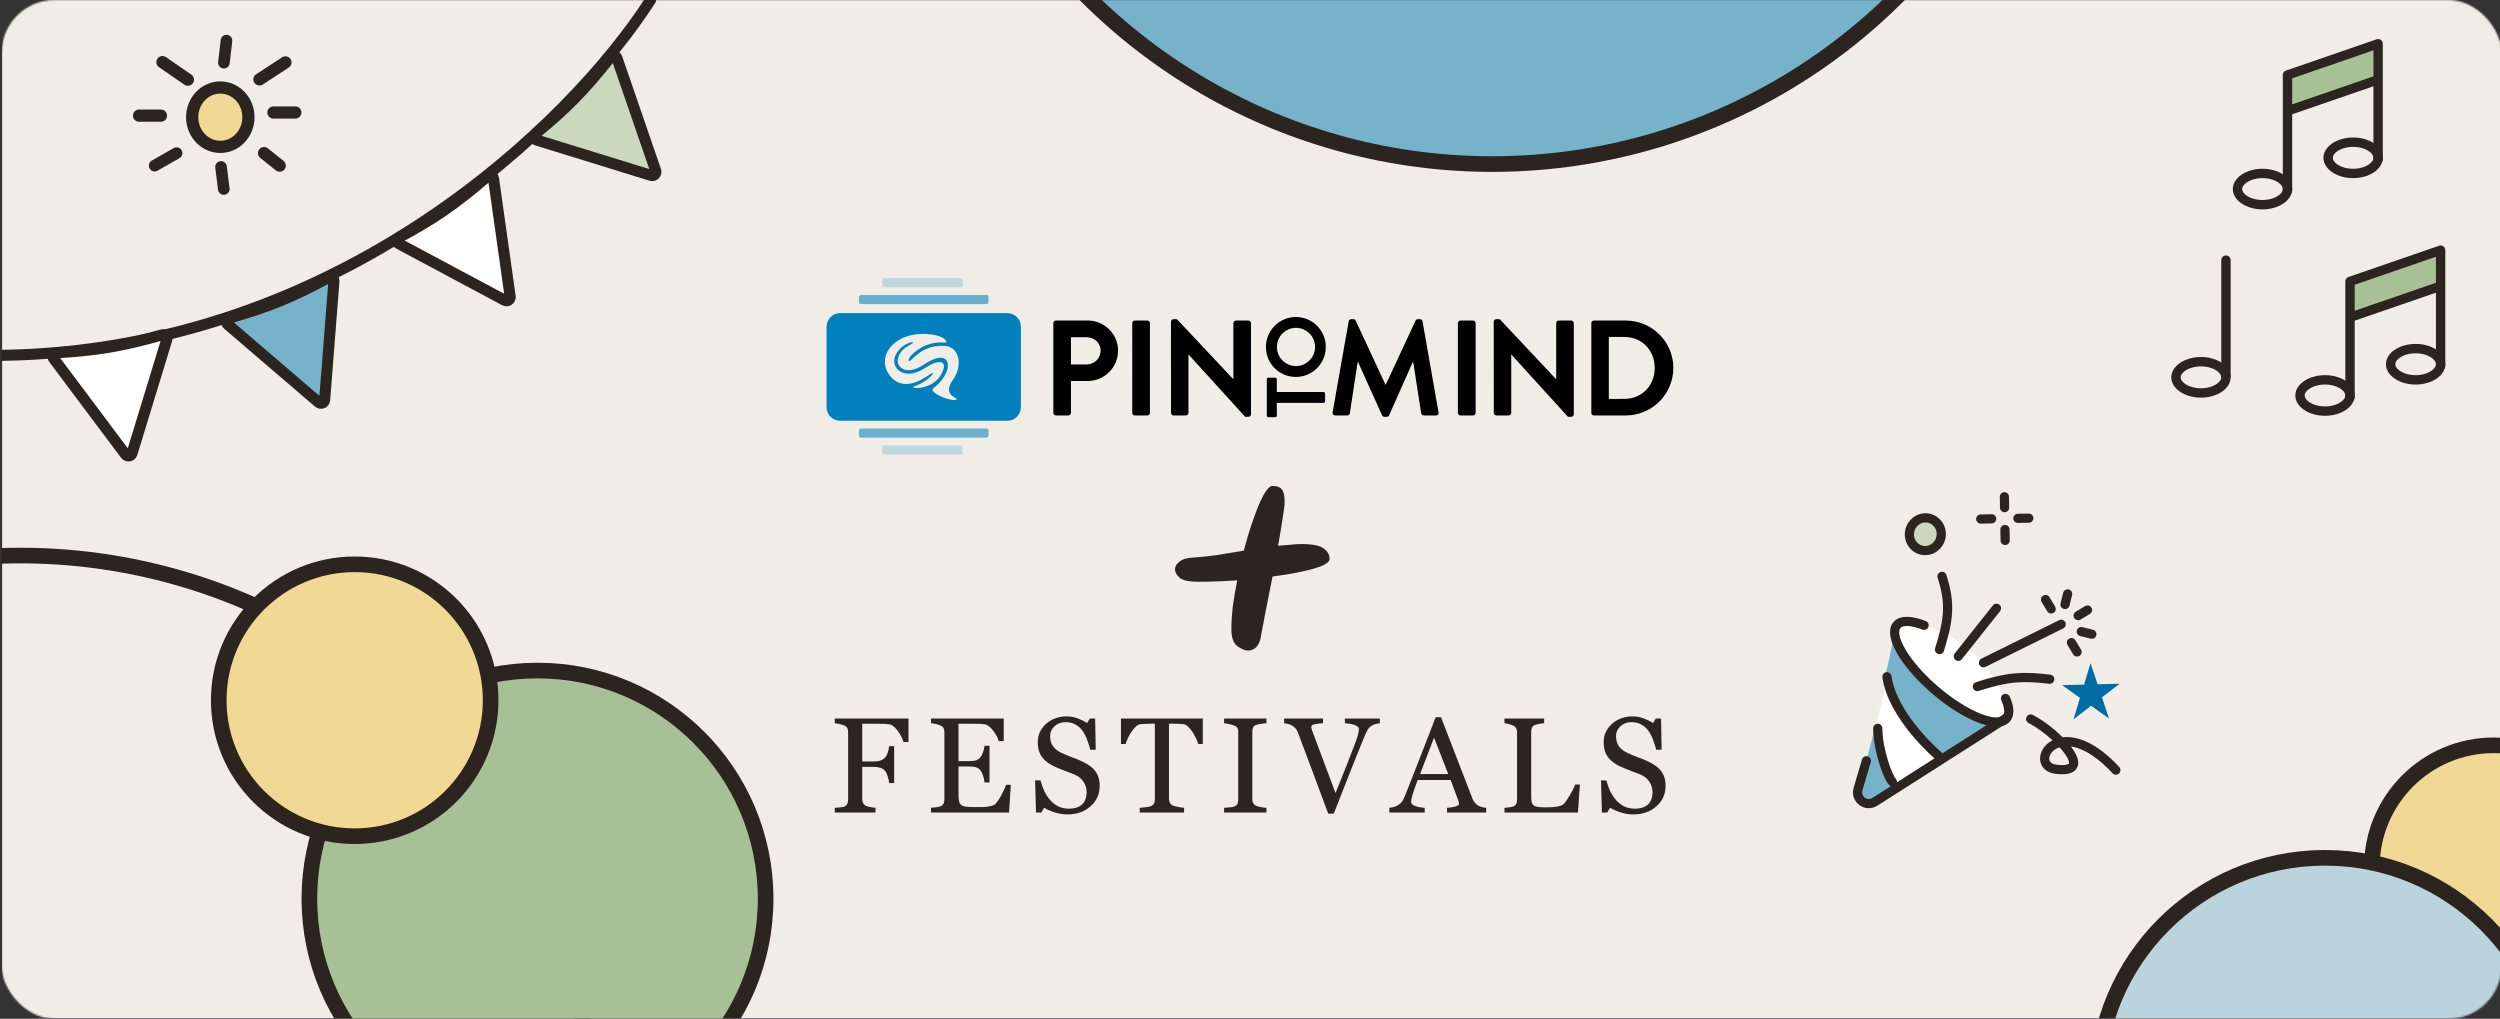 <svg width="1600" height="652" viewBox="0 0 1600 652" fill="none" xmlns="http://www.w3.org/2000/svg">
<rect x="0" y="0" width="1600" height="652" fill="#333333" stroke="none"/>
<g clip-path="url(#clip0_1738_2015)">
<mask id="mask0_1738_2015" style="mask-type:alpha" maskUnits="userSpaceOnUse" x="1" y="0" width="1600" height="652">
<rect x="1" width="1600" height="652" rx="33.986" fill="#EECF5F"/>
</mask>
<g mask="url(#mask0_1738_2015)">
<rect x="1.359" y="-0.33" width="1599" height="652" fill="#EFEDE5"/>
<path d="M141 94C150.941 94 159 85.493 159 75C159 64.507 150.941 56 141 56C131.059 56 123 64.507 123 75C123 85.493 131.059 94 141 94Z" fill="#F2D895" stroke="#2C241E" stroke-width="7.815" stroke-miterlimit="1.5" stroke-linecap="round" stroke-linejoin="round"/>
<path d="M103.977 39.763L120.238 50.996" stroke="#2C241E" stroke-width="7.83" stroke-miterlimit="1.5" stroke-linecap="round" stroke-linejoin="round"/>
<path d="M169 98L179 106" stroke="#2C241E" stroke-width="7.83" stroke-miterlimit="1.5" stroke-linecap="round" stroke-linejoin="round"/>
<path d="M89 74H103" stroke="#2C241E" stroke-width="7.83" stroke-miterlimit="1.5" stroke-linecap="round" stroke-linejoin="round"/>
<path d="M99 106L113 98" stroke="#2C241E" stroke-width="7.448" stroke-miterlimit="1.5" stroke-linecap="round" stroke-linejoin="round"/>
<path d="M143.23 120.941L141.461 106.852" stroke="#2C241E" stroke-width="7.448" stroke-miterlimit="1.5" stroke-linecap="round" stroke-linejoin="round"/>
<path d="M182.672 39.953L166.065 50.81" stroke="#2C241E" stroke-width="7.83" stroke-miterlimit="1.5" stroke-linecap="round" stroke-linejoin="round"/>
<path d="M189 72H175" stroke="#2C241E" stroke-width="7.83" stroke-miterlimit="1.5" stroke-linecap="round" stroke-linejoin="round"/>
<path d="M144.948 26L143.288 40.099" stroke="#2C241E" stroke-width="7.448" stroke-miterlimit="1.5" stroke-linecap="round" stroke-linejoin="round"/>
<circle cx="13" cy="722.556" r="367.002" stroke="#2C241E" stroke-width="9.996"/>
<circle cx="344" cy="575.158" r="146.002" fill="#A8C096" stroke="#2C241E" stroke-width="9.996"/>
<circle cx="1596" cy="555" r="78.002" fill="#F2D895" stroke="#2C241E" stroke-width="9.996"/>
<circle cx="1488" cy="695" r="146.002" fill="#BAD3DD" stroke="#2C241E" stroke-width="9.996"/>
<circle cx="227" cy="448.158" r="87.002" fill="#F2D895" stroke="#2C241E" stroke-width="9.996"/>
<circle cx="955" cy="-262" r="367.002" fill="#76B3CB" stroke="#2C241E" stroke-width="9.996"/>
<path d="M1504 253.105C1504 255.416 1502.63 257.843 1499.74 259.822C1496.86 261.791 1492.72 263.106 1488 263.106C1483.28 263.106 1479.14 261.791 1476.26 259.822C1473.37 257.843 1472 255.416 1472 253.105C1472 250.793 1473.37 248.366 1476.26 246.387C1479.14 244.418 1483.28 243.103 1488 243.103C1492.72 243.103 1496.86 244.418 1499.74 246.387C1502.63 248.366 1504 250.793 1504 253.105Z" stroke="#2C241E" stroke-width="5.998"/>
<path d="M1562 233.105C1562 235.416 1560.63 237.843 1557.74 239.822C1554.86 241.791 1550.72 243.106 1546 243.106C1541.28 243.106 1537.14 241.791 1534.26 239.822C1531.37 237.843 1530 235.416 1530 233.105C1530 230.793 1531.37 228.366 1534.26 226.387C1537.14 224.418 1541.28 223.103 1546 223.103C1550.72 223.103 1554.86 224.418 1557.74 226.387C1560.63 228.366 1562 230.793 1562 233.105Z" stroke="#2C241E" stroke-width="5.998"/>
<path d="M1562 160.105L1504 180.105V203.105L1562 183.105V160.105Z" fill="#A8C096"/>
<path d="M1504 254.105V203.105M1562 234.105V183.105M1504 203.105V180.105L1562 160.105V183.105M1504 203.105L1562 183.105" stroke="#2C241E" stroke-width="5.998" stroke-miterlimit="1.5" stroke-linecap="round" stroke-linejoin="round"/>
<path d="M1464 121C1464 123.311 1462.63 125.738 1459.74 127.717C1456.86 129.687 1452.72 131.001 1448 131.001C1443.28 131.001 1439.14 129.687 1436.26 127.717C1433.37 125.738 1432 123.311 1432 121C1432 118.689 1433.37 116.262 1436.26 114.283C1439.14 112.313 1443.28 110.999 1448 110.999C1452.72 110.999 1456.86 112.313 1459.74 114.283C1462.63 116.262 1464 118.689 1464 121Z" stroke="#2C241E" stroke-width="5.998"/>
<path d="M1522 101C1522 103.311 1520.63 105.738 1517.74 107.717C1514.86 109.687 1510.72 111.001 1506 111.001C1501.28 111.001 1497.14 109.687 1494.26 107.717C1491.37 105.738 1490 103.311 1490 101C1490 98.689 1491.37 96.262 1494.26 94.282C1497.14 92.313 1501.28 90.999 1506 90.999C1510.72 90.999 1514.86 92.313 1517.74 94.282C1520.63 96.262 1522 98.689 1522 101Z" stroke="#2C241E" stroke-width="5.998"/>
<path d="M1522 28L1464 48V71L1522 51V28Z" fill="#A8C096"/>
<path d="M1464 122V71M1522 102V51M1464 71V48L1522 28V51M1464 71L1522 51" stroke="#2C241E" stroke-width="5.998" stroke-miterlimit="1.5" stroke-linecap="round" stroke-linejoin="round"/>
<path d="M1424.62 241.488C1424.62 243.799 1423.25 246.226 1420.36 248.205C1417.48 250.175 1413.34 251.489 1408.62 251.489C1403.9 251.489 1399.75 250.175 1396.88 248.205C1393.98 246.226 1392.62 243.799 1392.62 241.488C1392.62 239.176 1393.98 236.749 1396.88 234.77C1399.75 232.801 1403.9 231.487 1408.62 231.487C1413.34 231.487 1417.48 232.801 1420.36 234.77C1423.25 236.749 1424.62 239.176 1424.62 241.488Z" stroke="#2C241E" stroke-width="5.998"/>
<path d="M1424.62 166.488V189.488V240.488" stroke="#2C241E" stroke-width="5.998" stroke-miterlimit="1.5" stroke-linecap="round" stroke-linejoin="round"/>
<path d="M416.345 0C366.277 78.209 217.176 224.363 1 227.423" stroke="#2C241E" stroke-width="7.081" stroke-linecap="round"/>
<path d="M103.844 214.285C77.333 221.761 61.209 224.312 36.178 225.781C34.293 225.892 33.273 228.057 34.406 229.569L80.346 290.874C81.504 292.42 83.927 291.996 84.492 290.148L106.771 217.253C107.319 215.46 105.648 213.776 103.844 214.285Z" fill="white" stroke="#2C241E" stroke-width="7.081"/>
<path d="M210.211 177.678C185.954 190.728 170.768 196.717 146.652 203.582C144.835 204.099 144.309 206.434 145.743 207.664L203.89 257.541C205.356 258.799 207.63 257.859 207.78 255.934L213.712 179.94C213.858 178.071 211.862 176.79 210.211 177.678Z" fill="#76B3CB" stroke="#2C241E" stroke-width="7.081"/>
<path d="M311.948 112.882C291.088 130.871 277.557 140.003 255.497 151.922C253.836 152.82 253.828 155.214 255.493 156.104L323.053 192.222C324.757 193.132 326.773 191.723 326.503 189.811L315.856 114.334C315.594 112.477 313.368 111.658 311.948 112.882Z" fill="white" stroke="#2C241E" stroke-width="7.081"/>
<path d="M390.732 36.497C373.674 58.124 362.127 69.663 342.737 85.561C341.277 86.759 341.724 89.11 343.528 89.667L416.725 112.276C418.57 112.846 420.282 111.079 419.653 109.253L394.845 37.179C394.235 35.406 391.893 35.025 390.732 36.497Z" fill="#CAD8BE" stroke="#2C241E" stroke-width="7.081"/>
</g>
<path d="M1189.85 512.925L1215.23 401.091C1235.45 390.225 1288.96 428.258 1282.82 461.781L1194.22 516.045C1192.01 517.405 1189.27 515.456 1189.85 512.925Z" fill="white"/>
<path d="M1212.86 401.454C1219.52 437.977 1262.16 458.826 1276.5 463.422L1242.18 483.287C1226.12 469.562 1209.65 441.504 1206.33 433.354C1211.6 412.065 1212.86 401.454 1212.86 401.454Z" fill="#76B3CB"/>
<path d="M1199.8 466.321C1199.95 478.974 1211.6 505.87 1211.6 505.87L1196.57 513.956C1196.57 513.956 1187.81 514.161 1190.26 504.26C1195.49 483.043 1199.8 466.321 1199.8 466.321Z" fill="#76B3CB"/>
<path d="M1242.88 368.863C1248.23 385.51 1247.53 395.879 1241.29 415.748" stroke="#2C241E" stroke-width="5.879" stroke-linecap="round"/>
<path d="M1311.82 434.693C1295 432.699 1285.1 432.988 1265.49 439.404" stroke="#2C241E" stroke-width="5.879" stroke-linecap="round"/>
<path d="M1319.16 399.529L1269.39 424.173" stroke="#2C241E" stroke-width="5.879" stroke-linecap="round"/>
<path d="M1277.74 389.301L1253.3 420.054" stroke="#2C241E" stroke-width="5.879" stroke-linecap="round"/>
<path d="M1231.4 400.198C1223.27 397.031 1216.84 396.732 1214.03 400.052C1208.37 406.726 1219.49 425.502 1238.86 441.988C1258.22 458.474 1278.51 466.428 1284.16 459.754C1286.4 457.106 1286.01 452.553 1283.5 446.994" stroke="#2C241E" stroke-width="5.879" stroke-linecap="round"/>
<path d="M1284.06 459.507L1200 513.107C1194.27 516.761 1187.24 511.463 1189.16 504.942L1194.49 486.894" stroke="#2C241E" stroke-width="5.879" stroke-linecap="round"/>
<path d="M1240.67 483.739C1240.67 483.739 1211.41 459.081 1207.64 433.114" stroke="#2C241E" stroke-width="5.879" stroke-linecap="round"/>
<path d="M1211.1 500.297C1208.57 498.016 1201.95 480.855 1201.75 466.124" stroke="#2C241E" stroke-width="5.879" stroke-linecap="round"/>
<path d="M1336.01 390.398L1330.02 394.001" stroke="#2C241E" stroke-width="5.879" stroke-linecap="round"/>
<path d="M1329.32 417.256L1325.72 411.266" stroke="#2C241E" stroke-width="5.879" stroke-linecap="round"/>
<path d="M1312.75 389.706L1309.15 383.716" stroke="#2C241E" stroke-width="5.879" stroke-linecap="round"/>
<path d="M1321.6 386.887L1323.29 380.103" stroke="#2C241E" stroke-width="5.879" stroke-linecap="round"/>
<path d="M1282.93 324.905L1282.8 317.917" stroke="#2C241E" stroke-width="5.879" stroke-linecap="round"/>
<path d="M1283.3 345.87L1283.18 338.881" stroke="#2C241E" stroke-width="5.879" stroke-linecap="round"/>
<path d="M1298.43 331.617L1291.44 331.742" stroke="#2C241E" stroke-width="5.879" stroke-linecap="round"/>
<path d="M1274.66 332.044L1267.68 332.169" stroke="#2C241E" stroke-width="5.879" stroke-linecap="round"/>
<path d="M1338.8 405.9L1332.02 404.213" stroke="#2C241E" stroke-width="5.879" stroke-linecap="round"/>
<path d="M1242.41 341.648C1242.48 347.488 1237.91 352.232 1232.33 352.365C1226.75 352.499 1222.07 347.976 1222 342.136C1221.93 336.296 1226.5 331.553 1232.08 331.419C1237.66 331.286 1242.34 335.809 1242.41 341.648Z" fill="#CAD8BE" stroke="#2C241E" stroke-width="5.879"/>
<mask id="path-54-inside-1_1738_2015" fill="white">
<rect width="20.896" height="21.044" rx="1.732" transform="matrix(0.954 0.275 -0.284 0.966 1281.65 357.203)"/>
</mask>
<rect width="20.896" height="21.044" rx="1.732" transform="matrix(0.954 0.275 -0.284 0.966 1281.65 357.203)" fill="#DB8A84" stroke="#2C241E" stroke-width="11.757" mask="url(#path-54-inside-1_1738_2015)"/>
<path d="M1337.96 424.383L1342.47 437.937L1356.55 437.6L1345.26 446.313L1349.78 459.866L1338.29 451.697L1327.01 460.41L1331.19 446.649L1319.71 438.481L1333.78 438.144L1337.96 424.383Z" fill="#016CA3"/>
<path d="M1299.62 460.144C1315.68 468.268 1342.39 495.472 1315.98 492.357C1296.52 490.062 1317.58 453.341 1354.15 492.87" stroke="#2C241E" stroke-width="5.879" stroke-linecap="round"/>
<path d="M581.422 474.895H578.243C577.649 472.662 576.406 470.274 574.512 467.731C572.647 465.187 570.852 463.788 569.128 463.534C568.252 463.421 567.207 463.336 565.991 463.28C564.804 463.223 563.448 463.195 561.922 463.195H551.832V487.358H558.742C560.834 487.358 562.459 487.146 563.617 486.722C564.776 486.27 565.765 485.592 566.585 484.687C567.15 484.066 567.659 483.105 568.111 481.805C568.591 480.477 568.902 479.063 569.044 477.566H572.265V501.178H569.044C568.959 499.934 568.662 498.521 568.153 496.939C567.673 495.356 567.15 494.212 566.585 493.505C565.737 492.459 564.663 491.753 563.363 491.385C562.091 490.99 560.551 490.792 558.742 490.792H551.832V511.522C551.832 512.454 552.016 513.288 552.383 514.023C552.751 514.758 553.401 515.351 554.333 515.803C554.757 516.001 555.676 516.241 557.089 516.524C558.502 516.806 559.576 516.962 560.311 516.99V520H534.24V516.99C535.088 516.934 536.218 516.849 537.631 516.736C539.044 516.595 539.963 516.425 540.387 516.227C541.234 515.86 541.842 515.323 542.209 514.616C542.605 513.881 542.803 513.005 542.803 511.988V468.579C542.803 467.646 542.647 466.826 542.337 466.12C542.026 465.385 541.376 464.792 540.387 464.339C539.623 463.972 538.592 463.647 537.292 463.364C536.02 463.082 535.003 462.912 534.24 462.856V459.846H581.422V474.895ZM646.929 502.28L645.785 520H595.847V516.99C596.695 516.934 597.825 516.821 599.238 516.651C600.652 516.453 601.57 516.255 601.994 516.058C602.898 515.634 603.52 515.083 603.859 514.404C604.227 513.726 604.41 512.864 604.41 511.818V468.579C604.41 467.646 604.255 466.826 603.944 466.12C603.633 465.385 602.983 464.792 601.994 464.339C601.231 463.972 600.199 463.647 598.899 463.364C597.628 463.082 596.61 462.912 595.847 462.856V459.846H642.393V474.344H639.214C638.649 472.196 637.419 469.921 635.526 467.519C633.661 465.088 631.88 463.76 630.185 463.534C629.308 463.421 628.263 463.336 627.048 463.28C625.832 463.223 624.448 463.195 622.893 463.195H613.44V487.104H620.222C622.399 487.104 623.981 486.906 624.97 486.51C625.988 486.086 626.878 485.394 627.641 484.433C628.263 483.614 628.786 482.526 629.21 481.169C629.662 479.784 629.958 478.484 630.1 477.269H633.279V500.796H630.1C629.987 499.44 629.676 498.013 629.167 496.515C628.687 494.989 628.178 493.887 627.641 493.208C626.765 492.106 625.762 491.385 624.631 491.046C623.529 490.707 622.059 490.538 620.222 490.538H613.44V508.597C613.44 510.405 613.567 511.832 613.821 512.878C614.076 513.924 614.57 514.715 615.305 515.252C616.04 515.789 617.043 516.142 618.315 516.312C619.587 516.453 621.395 516.524 623.741 516.524C624.674 516.524 625.903 516.524 627.429 516.524C628.955 516.524 630.241 516.467 631.287 516.354C632.361 516.241 633.463 516.043 634.593 515.761C635.752 515.45 636.572 515.04 637.052 514.531C638.352 513.175 639.709 511.126 641.122 508.385C642.563 505.615 643.482 503.58 643.877 502.28H646.929ZM700.058 492.403C701.33 493.816 702.263 495.37 702.856 497.066C703.478 498.733 703.789 500.683 703.789 502.916C703.789 508.229 701.825 512.61 697.896 516.058C693.968 519.505 689.093 521.229 683.271 521.229C680.586 521.229 677.902 520.82 675.217 520C672.532 519.152 670.214 518.135 668.264 516.948L666.442 520.042H663.05L662.457 499.44H665.89C666.597 501.983 667.417 504.287 668.349 506.35C669.31 508.385 670.568 510.292 672.122 512.073C673.592 513.74 675.302 515.068 677.252 516.058C679.23 517.047 681.519 517.541 684.119 517.541C686.069 517.541 687.765 517.287 689.206 516.778C690.676 516.27 691.863 515.549 692.767 514.616C693.671 513.684 694.335 512.596 694.759 511.352C695.212 510.08 695.438 508.625 695.438 506.986C695.438 504.583 694.759 502.351 693.403 500.288C692.046 498.196 690.026 496.614 687.341 495.54C685.504 494.805 683.398 494 681.024 493.123C678.65 492.219 676.602 491.371 674.878 490.58C671.486 489.054 668.844 487.061 666.95 484.603C665.085 482.116 664.152 478.88 664.152 474.895C664.152 472.606 664.619 470.472 665.551 468.494C666.484 466.515 667.812 464.749 669.536 463.195C671.175 461.725 673.111 460.581 675.344 459.761C677.577 458.913 679.908 458.489 682.339 458.489C685.108 458.489 687.581 458.913 689.757 459.761C691.962 460.609 693.968 461.598 695.777 462.728L697.515 459.846H700.906L701.245 479.812H697.812C697.19 477.523 696.483 475.333 695.692 473.242C694.929 471.15 693.926 469.257 692.682 467.561C691.467 465.922 689.983 464.622 688.231 463.661C686.479 462.672 684.331 462.177 681.787 462.177C679.103 462.177 676.813 463.039 674.92 464.763C673.026 466.487 672.08 468.593 672.08 471.08C672.08 473.68 672.687 475.842 673.903 477.566C675.118 479.261 676.884 480.66 679.202 481.762C681.265 482.752 683.285 483.614 685.264 484.348C687.27 485.055 689.206 485.818 691.071 486.638C692.767 487.372 694.392 488.206 695.946 489.139C697.529 490.071 698.9 491.159 700.058 492.403ZM769.805 476.167H766.88C766.626 475.149 766.159 473.948 765.481 472.563C764.831 471.15 764.096 469.822 763.277 468.579C762.429 467.279 761.496 466.148 760.479 465.187C759.49 464.198 758.529 463.633 757.596 463.492C756.72 463.378 755.618 463.294 754.29 463.237C752.961 463.181 751.732 463.152 750.602 463.152H748.143V511.267C748.143 512.2 748.341 513.062 748.736 513.853C749.132 514.616 749.824 515.21 750.813 515.634C751.322 515.831 752.382 516.1 753.993 516.439C755.632 516.778 756.904 516.962 757.808 516.99V520H729.406V516.99C730.197 516.934 731.398 516.821 733.009 516.651C734.648 516.481 735.778 516.27 736.4 516.015C737.333 515.648 738.011 515.125 738.435 514.447C738.887 513.74 739.113 512.807 739.113 511.649V463.152H736.655C735.778 463.152 734.69 463.181 733.39 463.237C732.09 463.265 730.847 463.35 729.66 463.492C728.727 463.605 727.752 464.17 726.735 465.187C725.746 466.176 724.827 467.307 723.979 468.579C723.132 469.85 722.383 471.207 721.733 472.648C721.083 474.061 720.63 475.234 720.376 476.167H717.409V459.846H769.805V476.167ZM810.513 520H783.425V516.99C784.188 516.934 785.29 516.849 786.731 516.736C788.173 516.623 789.19 516.453 789.784 516.227C790.716 515.86 791.394 515.365 791.818 514.743C792.242 514.093 792.454 513.203 792.454 512.073V468.494C792.454 467.505 792.299 466.685 791.988 466.035C791.677 465.357 790.942 464.792 789.784 464.339C788.936 464 787.862 463.689 786.562 463.407C785.29 463.096 784.244 462.912 783.425 462.856V459.846H810.513V462.856C809.637 462.884 808.591 462.997 807.376 463.195C806.161 463.364 805.101 463.59 804.197 463.873C803.123 464.212 802.402 464.763 802.035 465.526C801.667 466.289 801.484 467.137 801.484 468.07V511.606C801.484 512.539 801.682 513.373 802.077 514.108C802.501 514.814 803.208 515.379 804.197 515.803C804.79 516.029 805.751 516.284 807.079 516.566C808.436 516.821 809.581 516.962 810.513 516.99V520ZM883.1 462.856C882.365 462.884 881.475 463.053 880.429 463.364C879.384 463.647 878.522 464 877.844 464.424C876.883 465.018 876.105 465.781 875.512 466.713C874.947 467.646 874.381 468.748 873.816 470.02C871.923 474.513 869.083 481.522 865.295 491.046C861.508 500.542 857.608 510.448 853.595 520.763H850.077C846.007 509.826 842.079 499.284 838.292 489.139C834.505 478.993 831.933 472.139 830.576 468.579C830.237 467.702 829.785 466.939 829.22 466.289C828.655 465.611 827.906 464.975 826.973 464.382C826.21 463.901 825.362 463.548 824.43 463.322C823.497 463.068 822.635 462.912 821.844 462.856V459.846H846.728V462.856C844.608 462.969 842.814 463.181 841.344 463.492C839.903 463.802 839.182 464.353 839.182 465.145C839.182 465.456 839.239 465.823 839.352 466.247C839.465 466.671 839.564 467.01 839.648 467.264C840.694 470.034 842.39 474.556 844.735 480.83C847.081 487.076 850.416 495.978 854.74 507.537C856.888 502.308 859.361 496.133 862.158 489.011C864.956 481.89 866.836 477 867.797 474.344C868.729 471.772 869.266 469.992 869.408 469.002C869.577 468.013 869.662 467.208 869.662 466.586C869.662 465.936 869.365 465.399 868.772 464.975C868.206 464.523 867.443 464.142 866.482 463.831C865.55 463.548 864.603 463.336 863.642 463.195C862.681 463.053 861.706 462.94 860.717 462.856V459.846H883.1V462.856ZM951.151 520H926.097V516.99C928.302 516.849 930.125 516.566 931.566 516.142C933.036 515.718 933.77 515.196 933.77 514.574C933.77 514.319 933.742 514.009 933.686 513.641C933.629 513.274 933.544 512.949 933.431 512.666L928.429 499.186H907.36C906.569 501.164 905.919 502.888 905.41 504.357C904.93 505.827 904.492 507.183 904.096 508.427C903.729 509.642 903.474 510.631 903.333 511.394C903.192 512.157 903.121 512.779 903.121 513.26C903.121 514.39 904.011 515.266 905.792 515.888C907.572 516.51 909.579 516.877 911.811 516.99V520H889.174V516.99C889.909 516.934 890.827 516.778 891.93 516.524C893.032 516.241 893.936 515.874 894.643 515.422C895.773 514.659 896.649 513.867 897.271 513.048C897.893 512.2 898.5 511.041 899.094 509.572C902.118 502.026 905.453 493.547 909.098 484.136C912.744 474.725 915.994 466.346 918.848 458.998H922.24L942.291 510.886C942.715 511.988 943.196 512.878 943.732 513.556C944.269 514.235 945.018 514.899 945.979 515.549C946.629 515.945 947.477 516.284 948.523 516.566C949.568 516.821 950.445 516.962 951.151 516.99V520ZM926.903 495.413L917.789 472.097L908.844 495.413H926.903ZM1011.15 502.111L1009.88 520H962.863V516.99C963.541 516.934 964.516 516.835 965.788 516.693C967.088 516.552 967.993 516.368 968.501 516.142C969.349 515.775 969.957 515.238 970.324 514.531C970.72 513.825 970.918 512.921 970.918 511.818V468.748C970.918 467.787 970.748 466.939 970.409 466.205C970.098 465.47 969.462 464.876 968.501 464.424C967.851 464.085 966.933 463.76 965.746 463.449C964.587 463.11 963.626 462.912 962.863 462.856V459.846H988.256V462.856C987.465 462.884 986.433 463.025 985.161 463.28C983.918 463.534 983.013 463.76 982.448 463.958C981.487 464.297 980.823 464.876 980.456 465.696C980.117 466.515 979.947 467.392 979.947 468.324V508.724C979.947 510.589 980.032 512.044 980.201 513.09C980.399 514.108 980.837 514.899 981.516 515.464C982.166 515.973 983.127 516.312 984.398 516.481C985.698 516.623 987.507 516.693 989.824 516.693C990.87 516.693 991.958 516.665 993.089 516.609C994.219 516.552 995.293 516.439 996.31 516.27C997.3 516.1 998.204 515.874 999.023 515.591C999.871 515.28 1000.49 514.899 1000.89 514.447C1002.05 513.147 1003.39 511.182 1004.92 508.554C1006.47 505.898 1007.54 503.75 1008.14 502.111H1011.15ZM1062.24 492.403C1063.51 493.816 1064.45 495.37 1065.04 497.066C1065.66 498.733 1065.97 500.683 1065.97 502.916C1065.97 508.229 1064.01 512.61 1060.08 516.058C1056.15 519.505 1051.28 521.229 1045.45 521.229C1042.77 521.229 1040.08 520.82 1037.4 520C1034.72 519.152 1032.4 518.135 1030.45 516.948L1028.62 520.042H1025.23L1024.64 499.44H1028.07C1028.78 501.983 1029.6 504.287 1030.53 506.35C1031.49 508.385 1032.75 510.292 1034.31 512.073C1035.78 513.74 1037.48 515.068 1039.43 516.058C1041.41 517.047 1043.7 517.541 1046.3 517.541C1048.25 517.541 1049.95 517.287 1051.39 516.778C1052.86 516.27 1054.05 515.549 1054.95 514.616C1055.85 513.684 1056.52 512.596 1056.94 511.352C1057.39 510.08 1057.62 508.625 1057.62 506.986C1057.62 504.583 1056.94 502.351 1055.59 500.288C1054.23 498.196 1052.21 496.614 1049.52 495.54C1047.69 494.805 1045.58 494 1043.21 493.123C1040.83 492.219 1038.78 491.371 1037.06 490.58C1033.67 489.054 1031.03 487.061 1029.13 484.603C1027.27 482.116 1026.34 478.88 1026.34 474.895C1026.34 472.606 1026.8 470.472 1027.73 468.494C1028.67 466.515 1030 464.749 1031.72 463.195C1033.36 461.725 1035.29 460.581 1037.53 459.761C1039.76 458.913 1042.09 458.489 1044.52 458.489C1047.29 458.489 1049.76 458.913 1051.94 459.761C1054.14 460.609 1056.15 461.598 1057.96 462.728L1059.7 459.846H1063.09L1063.43 479.812H1060C1059.37 477.523 1058.67 475.333 1057.88 473.242C1057.11 471.15 1056.11 469.257 1054.87 467.561C1053.65 465.922 1052.17 464.622 1050.41 463.661C1048.66 462.672 1046.51 462.177 1043.97 462.177C1041.29 462.177 1039 463.039 1037.1 464.763C1035.21 466.487 1034.26 468.593 1034.26 471.08C1034.26 473.68 1034.87 475.842 1036.09 477.566C1037.3 479.261 1039.07 480.66 1041.38 481.762C1043.45 482.752 1045.47 483.614 1047.45 484.348C1049.45 485.055 1051.39 485.818 1053.25 486.638C1054.95 487.372 1056.58 488.206 1058.13 489.139C1059.71 490.071 1061.08 491.159 1062.24 492.403Z" fill="#2C241E"/>
<path d="M798.926 416.362C796.86 416.362 794.499 415.403 791.843 413.485C789.334 411.566 788.08 407.951 788.08 402.638C788.08 398.359 788.375 393.563 788.965 388.251C789.703 382.791 790.662 377.183 791.843 371.428C782.989 372.018 774.651 372.314 766.83 372.314C761.075 372.314 757.165 371.502 755.099 369.879C753.033 368.108 752 366.263 752 364.345C752 362.574 752.959 360.951 754.878 359.475C756.796 357.852 759.821 356.967 763.953 356.819C768.232 356.524 773.176 356.008 778.783 355.27C784.391 354.384 790.146 353.425 796.048 352.392C797.967 345.014 800.033 338.226 802.246 332.028C804.46 325.683 806.599 320.592 808.665 316.755C810.879 312.918 812.797 311 814.42 311C817.224 311 819.216 311.738 820.397 313.213C821.577 314.689 822.168 317.345 822.168 321.182C822.168 323.248 821.725 326.863 820.839 332.028C820.102 337.045 819.142 342.8 817.962 349.293C820.766 348.998 823.422 348.777 825.931 348.629C828.439 348.334 830.726 348.187 832.792 348.187C840.023 348.187 844.819 349.146 847.18 351.064C849.689 352.835 850.943 355.048 850.943 357.705C850.943 359.18 849.32 360.656 846.073 362.132C842.827 363.46 838.4 364.714 832.792 365.895C827.332 367.075 821.208 368.108 814.42 368.993C812.945 376.667 811.469 384.119 809.993 391.35C808.665 398.433 807.559 404.262 806.673 408.836C806.083 411.345 805.05 413.263 803.574 414.591C802.099 415.772 800.549 416.362 798.926 416.362Z" fill="#2C241E"/>
<path d="M724.617 264.237C724.633 264.669 724.812 265.079 725.117 265.384C725.423 265.69 725.832 265.869 726.263 265.885H734.317C734.748 265.87 735.158 265.692 735.464 265.386C735.769 265.08 735.948 264.669 735.963 264.237V206.804C735.949 206.371 735.771 205.96 735.465 205.654C735.16 205.347 734.749 205.169 734.317 205.156H726.29C725.859 205.171 725.449 205.349 725.143 205.655C724.838 205.961 724.66 206.371 724.645 206.804L724.617 264.237Z" fill="black"/>
<path d="M749.436 264.237C749.451 264.669 749.629 265.08 749.935 265.386C750.24 265.691 750.65 265.87 751.082 265.885H758.965C759.402 265.885 759.821 265.711 760.129 265.402C760.438 265.093 760.611 264.674 760.611 264.237V226.929H760.699L796.908 266.747H798.987C799.409 266.748 799.815 266.586 800.121 266.296C800.427 266.006 800.61 265.609 800.633 265.187V206.803C800.619 206.371 800.441 205.96 800.136 205.653C799.83 205.347 799.419 205.169 798.987 205.156H791.005C790.568 205.156 790.15 205.329 789.841 205.638C789.532 205.947 789.359 206.366 789.359 206.803V242.634H789.271L753.227 204.288H751.06C750.638 204.287 750.232 204.449 749.926 204.739C749.62 205.029 749.437 205.426 749.414 205.848L749.436 264.237Z" fill="black"/>
<path d="M847.043 257.854C847.309 257.845 847.562 257.735 847.75 257.546C847.939 257.358 848.049 257.105 848.058 256.838V251.895C848.049 251.629 847.938 251.376 847.75 251.189C847.562 251.001 847.309 250.892 847.043 250.884H817.16V242.705C817.16 242.572 817.134 242.44 817.083 242.317C817.032 242.194 816.957 242.082 816.863 241.988C816.768 241.894 816.656 241.82 816.533 241.77C816.41 241.719 816.278 241.694 816.145 241.694H811.756C811.624 241.695 811.494 241.722 811.373 241.773C811.251 241.824 811.141 241.899 811.048 241.993C810.955 242.086 810.882 242.198 810.832 242.32C810.782 242.442 810.757 242.573 810.758 242.705V266.011C810.757 266.144 810.783 266.276 810.833 266.4C810.884 266.523 810.958 266.635 811.052 266.729C811.145 266.824 811.257 266.899 811.38 266.95C811.503 267.001 811.634 267.027 811.767 267.027H816.156C816.425 267.027 816.684 266.92 816.874 266.73C817.064 266.539 817.171 266.281 817.171 266.011V257.854H847.043Z" fill="black"/>
<path d="M829.46 241.233C833.245 241.212 836.94 240.069 840.077 237.947C843.214 235.825 845.652 232.82 847.084 229.312C848.516 225.803 848.878 221.949 848.123 218.234C847.368 214.52 845.531 211.113 842.844 208.444C840.156 205.775 836.739 203.963 833.023 203.237C829.308 202.511 825.461 202.904 821.968 204.366C818.476 205.828 815.494 208.293 813.4 211.451C811.306 214.608 810.194 218.316 810.203 222.107C810.191 224.635 810.681 227.14 811.647 229.477C812.612 231.813 814.032 233.933 815.825 235.714C817.618 237.494 819.747 238.899 822.088 239.847C824.429 240.795 826.935 241.266 829.46 241.233V241.233ZM829.46 234.295C827.038 234.301 824.669 233.586 822.653 232.241C820.637 230.897 819.065 228.983 818.137 226.743C817.209 224.504 816.966 222.038 817.439 219.66C817.913 217.281 819.081 215.097 820.795 213.384C822.51 211.672 824.694 210.507 827.07 210.039C829.447 209.57 831.909 209.819 834.144 210.753C836.379 211.688 838.287 213.265 839.625 215.287C840.963 217.308 841.672 219.682 841.661 222.107C841.622 225.332 840.324 228.414 838.043 230.692C835.762 232.971 832.681 234.264 829.46 234.295V234.295Z" fill="black"/>
<path d="M674.148 264.237C674.148 264.674 674.322 265.093 674.631 265.402C674.939 265.711 675.358 265.885 675.794 265.885H683.766C684.197 265.87 684.607 265.692 684.913 265.386C685.218 265.08 685.397 264.669 685.412 264.237V243.848H696.241C701.387 243.804 706.307 241.725 709.928 238.064C713.549 234.402 715.576 229.456 715.569 224.304C715.569 213.807 706.791 205.134 696.159 205.134H675.794C675.358 205.134 674.939 205.307 674.631 205.616C674.322 205.925 674.148 206.344 674.148 206.782V264.237ZM685.412 233.263V215.823H695.462C700.317 215.823 704.388 219.47 704.388 224.238C704.399 225.419 704.176 226.59 703.733 227.684C703.289 228.778 702.633 229.774 701.803 230.613C700.974 231.452 699.986 232.118 698.898 232.573C697.809 233.028 696.642 233.262 695.462 233.263H685.412Z" fill="black"/>
<path d="M852.87 263.886C852.694 265.1 853.419 265.885 854.516 265.885H862.323C862.689 265.868 863.039 265.732 863.32 265.497C863.602 265.261 863.798 264.941 863.881 264.583L868.906 231.703H869.164L884.525 265.797C884.646 266.085 884.851 266.33 885.114 266.499C885.376 266.669 885.683 266.755 885.995 266.747H887.559C887.873 266.768 888.186 266.686 888.451 266.515C888.715 266.344 888.918 266.092 889.029 265.797L904.193 231.703H904.451L909.564 264.583C909.679 264.939 909.897 265.252 910.19 265.484C910.483 265.716 910.838 265.855 911.21 265.885H919.099C920.196 265.885 920.915 265.1 920.657 263.886L910.403 205.59C910.363 205.213 910.178 204.866 909.887 204.623C909.597 204.38 909.223 204.26 908.845 204.288H907.457C907.153 204.264 906.848 204.334 906.585 204.489C906.322 204.645 906.113 204.877 905.987 205.156L886.923 246.1H886.665L867.6 205.156C867.464 204.884 867.252 204.657 866.99 204.503C866.729 204.349 866.428 204.275 866.125 204.288H864.742C864.364 204.26 863.989 204.38 863.698 204.623C863.406 204.866 863.22 205.212 863.178 205.59L852.87 263.886Z" fill="black"/>
<path d="M933.062 264.237C933.078 264.669 933.256 265.08 933.561 265.386C933.867 265.692 934.277 265.87 934.708 265.885H942.768C943.199 265.87 943.609 265.692 943.915 265.386C944.22 265.08 944.398 264.669 944.413 264.237V206.804C944.4 206.371 944.222 205.96 943.916 205.654C943.61 205.347 943.2 205.169 942.768 205.156H934.708C934.276 205.169 933.866 205.347 933.56 205.654C933.254 205.96 933.076 206.371 933.062 206.804V264.237Z" fill="black"/>
<path d="M956.023 264.237C956.038 264.669 956.216 265.08 956.521 265.386C956.827 265.691 957.237 265.87 957.669 265.885H965.552C965.989 265.885 966.407 265.711 966.716 265.402C967.025 265.093 967.198 264.674 967.198 264.237V226.929H967.286L1003.49 266.747H1005.57C1006 266.748 1006.4 266.586 1006.71 266.296C1007.01 266.006 1007.2 265.609 1007.22 265.187V206.803C1007.21 206.371 1007.03 205.96 1006.72 205.653C1006.42 205.347 1006.01 205.169 1005.57 205.156H997.602C997.166 205.156 996.747 205.329 996.439 205.638C996.13 205.947 995.956 206.366 995.956 206.803V242.634H995.869L959.825 204.288H957.63C957.209 204.287 956.803 204.449 956.496 204.739C956.19 205.029 956.007 205.426 955.984 205.848L956.023 264.237Z" fill="black"/>
<path d="M1018.45 264.237C1018.44 264.659 1018.61 265.066 1018.9 265.372C1019.19 265.679 1019.58 265.862 1020 265.885H1040.54C1048.6 265.875 1056.33 262.663 1062.03 256.954C1067.74 251.246 1070.94 243.506 1070.95 235.432C1070.95 218.773 1057.24 205.156 1040.54 205.156H1020C1019.58 205.178 1019.19 205.362 1018.9 205.668C1018.61 205.975 1018.44 206.381 1018.45 206.804V264.237ZM1029.65 255.3V215.653H1039.52C1050.79 215.653 1059.02 224.156 1059.02 235.427C1059.02 246.792 1050.79 255.295 1039.52 255.295L1029.65 255.3Z" fill="black"/>
<path fill-rule="evenodd" clip-rule="evenodd" d="M549.727 193.144C549.727 193.945 550.249 194.597 550.887 194.597H631.478C632.119 194.597 632.639 193.935 632.639 193.144V190.245C632.639 189.444 632.119 188.796 631.478 188.796H550.887C550.249 188.796 549.727 189.458 549.727 190.245V193.144Z" fill="#0081BE" fill-opacity="0.56"/>
<path fill-rule="evenodd" clip-rule="evenodd" d="M549.727 278.609C549.727 279.41 550.249 280.059 550.887 280.059H631.478C632.119 280.059 632.639 279.397 632.639 278.609V275.703C632.639 274.903 632.119 274.251 631.478 274.251H550.887C550.249 274.251 549.727 274.913 549.727 275.703V278.609Z" fill="#0081BE" fill-opacity="0.56"/>
<path fill-rule="evenodd" clip-rule="evenodd" d="M564.656 182.355C564.656 183.16 565.175 183.808 565.82 183.808H614.895C615.536 183.808 616.059 183.146 616.059 182.355V179.453C616.059 178.662 615.536 178 614.895 178H565.82C565.159 178 564.656 178.662 564.656 179.453V182.355Z" fill="#0081BE" fill-opacity="0.2"/>
<path fill-rule="evenodd" clip-rule="evenodd" d="M564.656 289.402C564.656 290.203 565.175 290.855 565.82 290.855H614.895C615.536 290.855 616.059 290.193 616.059 289.402V286.499C616.059 285.695 615.536 285.046 614.895 285.046H565.82C565.159 285.046 564.656 285.708 564.656 286.499V289.402Z" fill="#0081BE" fill-opacity="0.2"/>
<path d="M644.751 200.406H537.614C535.319 200.418 533.122 201.341 531.507 202.973C529.892 204.605 528.99 206.812 529 209.11V260.579C528.991 262.876 529.894 265.083 531.51 266.714C533.125 268.346 535.322 269.268 537.617 269.28H644.754C647.049 269.268 649.245 268.346 650.861 266.714C652.476 265.083 653.378 262.876 653.368 260.579V209.11C653.373 207.972 653.155 206.844 652.724 205.791C652.294 204.738 651.661 203.78 650.861 202.971C650.06 202.163 649.109 201.52 648.061 201.08C647.012 200.64 645.888 200.411 644.751 200.406V200.406ZM611.304 255.926C607.455 256.724 593.877 250.991 597.359 248.476H597.382C602.673 244.458 606.099 239.057 606.608 234.824C606.893 232.448 606.205 230.611 604.667 229.645C601.992 227.967 597.273 229.294 591.024 233.478C585.763 237.002 580.644 237.879 577.337 235.824C575.353 234.599 574.222 232.432 574.616 230.075C575.988 221.911 584.992 220.312 584.268 219.177C583.544 218.042 573.773 221.957 572.417 229.82C571.861 233.054 573.455 236.042 576.18 237.737C578.131 238.948 583.597 241.142 592.244 235.351C600.011 230.148 605.471 230.681 603.85 236.079C599.304 251.15 579.662 248.774 585.449 247.093C591.358 245.379 598.037 239.402 596.943 238.7C595.848 237.998 582.859 251.316 572.053 243.049C568.475 239.941 566.309 235.913 566.309 231.512C566.309 221.672 577.086 213.7 590.379 213.7C605.209 213.7 606.969 219.601 605.004 219.326C590.878 217.416 579.414 229.734 581.791 231.045C583.276 231.862 589.116 220.22 605.018 221.404C614.114 222.066 616.29 234.262 609.912 243.016C601.605 254.404 616.429 254.864 611.304 255.926Z" fill="#0081BE"/>
</g>
<defs>
<clipPath id="clip0_1738_2015">
<rect width="1600" height="652" fill="white"/>
</clipPath>
</defs>
</svg>
